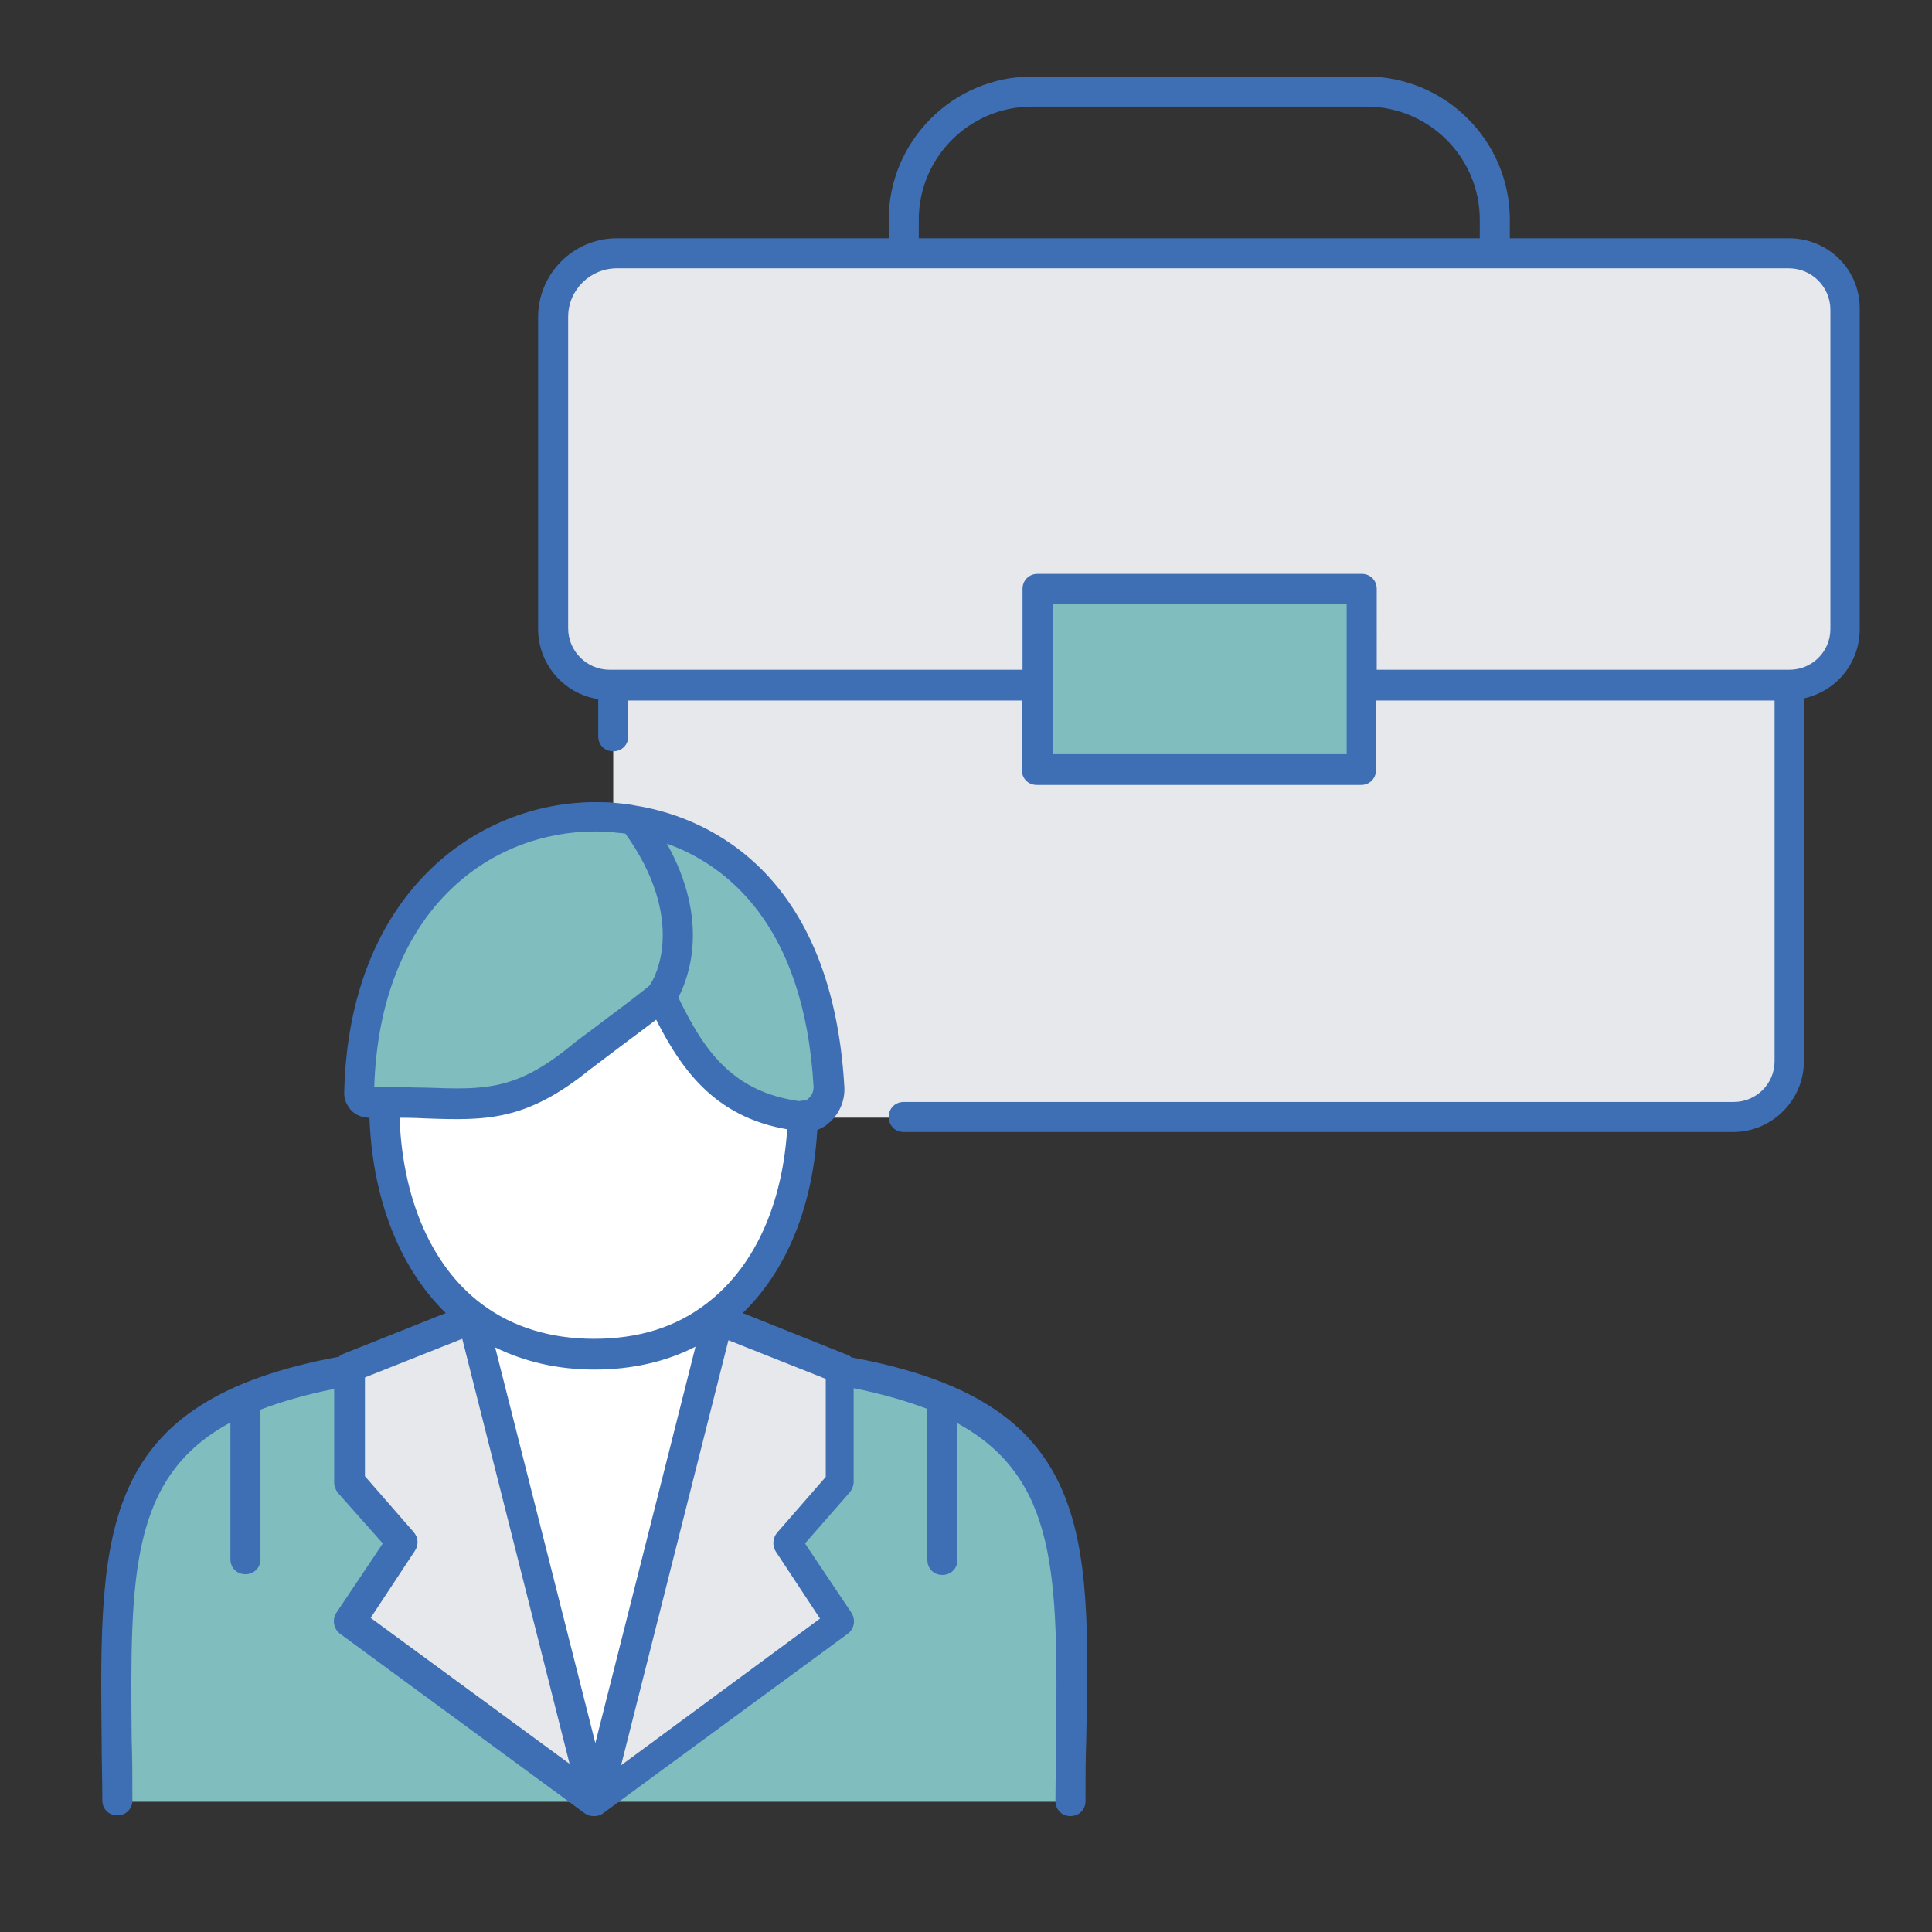 <?xml version="1.0" encoding="utf-8"?>
<!-- Generator: Adobe Illustrator 25.1.0, SVG Export Plug-In . SVG Version: 6.00 Build 0)  -->
<svg version="1.1" id="Calque_1" xmlns="http://www.w3.org/2000/svg" xmlns:xlink="http://www.w3.org/1999/xlink" x="0px" y="0px"
	 viewBox="0 0 270 270" style="enable-background:new 0 0 270 270;" xml:space="preserve">
<rect x="0" y="0" width="270" height="270" fill="#333333" stroke="none"/>
<style type="text/css">
	.st0{fill:#FFFFFF;}
	.st1{fill:#7FBDBE;}
	.st2{fill:#E7E8EB;}
	.st3{fill:#5A5A8A;}
	.st4{fill:#3E6FB4;}
</style>
<g>
	<g>
		<path class="st0" d="M66.3,184.1l-0.2,0.3l17,67.4l0.1-0.3l0.1,0.3l17-67.4l-0.3-0.4c-4.4,3.4-10.1,5.3-16.9,5.3
			C76.4,189.3,70.8,187.4,66.3,184.1z"/>
	</g>
	<g>
		<path class="st0" d="M53.9,154v0.3c0,12.6,4.2,23.6,12.4,29.8c4.4,3.3,10,5.2,16.8,5.2c6.9,0,12.5-2,16.9-5.3
			c7.8-5.9,11.9-16.2,12.2-28c-0.2,0-0.5,0-0.7,0c-11.2-1.5-15.5-9.1-19.1-16.7c-1.8,1.6-9.6,7.2-11.3,8.6
			C71.1,156,65.9,154.1,53.9,154z"/>
	</g>
	<g>
		<polygon class="st1" points="145,95.7 145,107.5 190.3,107.5 190.3,95.7 190.3,82.3 145,82.3 		"/>
	</g>
	<g>
		<path class="st1" d="M48.9,191.6c-36,6.2-32.5,25.4-32.5,60.2v0h66.7l-34.2-25.1l7.3-11l-7.3-8.4L48.9,191.6L48.9,191.6z"/>
	</g>
	<g>
		<polygon class="st2" points="48.9,191.6 48.9,207.2 56.3,215.6 48.9,226.6 83.1,251.8 66.1,184.4 48.9,191.2 		"/>
	</g>
	<g>
		<path class="st1" d="M50.2,152.8c0,0.3,0.2,0.7,0.4,0.9c0.2,0.2,0.5,0.3,0.9,0.3c0.8,0,1.6,0,2.4,0c12,0,17.2,2,27.2-6.2
			c1.7-1.4,9.5-7,11.3-8.6c0,0,7.2-10-3.9-24.7c-0.9-0.2-1.9-0.3-2.8-0.3c-0.8-0.1-1.7-0.1-2.5-0.1
			C68.3,114.2,50.8,125.3,50.2,152.8z"/>
	</g>
	<g>
		<path class="st2" d="M77.3,44.3v43.6c0,4.3,3.5,7.9,7.9,7.9h0.5H145V82.3h45.3v13.4h0h59.8c4.3,0,7.8-3.5,7.8-7.8V43.3
			c0-4.4-3.5-7.9-7.9-7.9h-41.1h-82.6H86.3C81.3,35.4,77.3,39.4,77.3,44.3z"/>
	</g>
	<g>
		<polygon class="st2" points="100.4,184.4 83.3,251.8 117.5,226.6 110.2,215.6 117.5,207.2 117.5,191.6 117.5,191.2 		"/>
	</g>
	<g>
		<path class="st1" d="M83.3,251.8H150c0-34.8,3.5-53.9-32.5-60.2h0v15.6l-7.4,8.4l7.3,11L83.3,251.8z"/>
	</g>
	<g>
		<path class="st2" d="M85.7,102.9v11.4c0.9,0.1,1.9,0.2,2.8,0.3c13.2,2.2,26,12.7,27.3,37.3c0.1,1.2-0.4,2.3-1.2,3.1
			c-0.2,0.2-0.3,0.3-0.5,0.4l0.5,0.8h11.7h115.9c4.3,0,7.8-3.5,7.8-7.8V95.7h-59.8h0v11.8H145V95.7H85.7V102.9z"/>
	</g>
	<g>
		<path class="st1" d="M88.6,114.6c11,14.7,3.9,24.7,3.9,24.7c3.6,7.5,7.9,15.2,19.1,16.7c0.3,0,0.5,0,0.7,0h0.1
			c0.7,0,1.3-0.2,1.8-0.6c0.2-0.1,0.4-0.3,0.5-0.4c0.8-0.8,1.3-1.9,1.2-3.1C114.5,127.3,101.8,116.7,88.6,114.6z"/>
	</g>
	<g>
		<path class="st3" d="M112.3,158.3c1.2,0,2.1-0.9,2.1-2.1V156c0-1.2-0.9-2.1-2.1-2.1c-1.2,0-2.1,0.9-2.1,2.1v0.2
			C110.2,157.4,111.2,158.3,112.3,158.3z"/>
	</g>
	<g>
		<path class="st4" d="M250,33.3h-39v-2.6c0-11-9-20-20-20h-46.8c-11,0-20,9-20,20v2.6h-38c-6.1,0-11,5-11,11v43.6
			c0,5,3.7,9.1,8.4,9.8v5.2c0,1.2,0.9,2.1,2.1,2.1c1.2,0,2.1-0.9,2.1-2.1v-5h55v9.7c0,1.2,0.9,2.1,2.1,2.1h45.3
			c1.2,0,2.1-0.9,2.1-2.1v-9.7H248v50.4c0,3.2-2.6,5.7-5.7,5.7H126.3c-1.2,0-2.1,0.9-2.1,2.1c0,1.2,0.9,2.1,2.1,2.1h115.9
			c5.5,0,9.9-4.5,9.9-9.9V97.6c4.5-1,7.8-4.9,7.8-9.7V43.3C260,37.7,255.5,33.3,250,33.3z M128.4,30.7c0-8.7,7.1-15.8,15.8-15.8H191
			c8.7,0,15.8,7.1,15.8,15.8v2.6h-78.4V30.7z M188.2,105.4h-41.1v-21h41.1V105.4z M255.8,87.9c0,3.2-2.6,5.7-5.7,5.7h-57.7V82.3
			c0-1.2-0.9-2.1-2.1-2.1H145c-1.2,0-2.1,0.9-2.1,2.1v11.3H85.2c-3.2,0-5.8-2.6-5.8-5.8V44.3c0-3.8,3.1-6.8,6.8-6.8H250
			c3.2,0,5.8,2.6,5.8,5.8V87.9z"/>
		<path class="st4" d="M119,189.7c-0.2-0.2-0.4-0.3-0.7-0.4l-14.5-5.8c6.5-6.3,10.2-15.9,10.5-27.5c0-1.2-0.9-2.1-2-2.2
			c-1.1,0-2.1,0.9-2.2,2c-0.3,11.7-4.4,21.1-11.4,26.4c-4.3,3.3-9.5,4.9-15.7,4.9c-6,0-11.3-1.6-15.6-4.8
			c-7.4-5.5-11.6-15.7-11.6-28.1c0-1.2-0.9-2.1-2.1-2.1c-1.2,0-2.1,0.9-2.1,2.1c0,12.2,3.9,22.7,10.7,29.3l-14.3,5.7
			c-0.2,0.1-0.5,0.2-0.6,0.4c-33.6,6.2-33.5,24.1-33.2,53.5c0,2.7,0.1,5.6,0.1,8.5c0,1.2,0.9,2.1,2.1,2.1s2.1-0.9,2.1-2.1
			c0-3,0-5.8-0.1-8.6c-0.2-22.6-0.3-36.6,13.8-44.2v19.1c0,1.2,0.9,2.1,2.1,2.1c1.2,0,2.1-0.9,2.1-2.1V197c2.9-1.1,6.3-2.1,10.3-2.9
			v13.1c0,0.5,0.2,1,0.5,1.4l6.3,7.1l-6.5,9.7c-0.6,0.9-0.4,2.2,0.5,2.9l34.2,25.1c0.4,0.3,0.8,0.4,1.2,0.4c0,0,0.1,0,0.1,0
			c0,0,0.1,0,0.1,0h0c0,0,0,0,0,0c0.4,0,0.8-0.1,1.2-0.4c0,0,0,0,0,0c0,0,0,0,0,0c0,0,0,0,0,0c0,0,0,0,0,0c0,0,0,0,0,0c0,0,0,0,0,0
			c0,0,0,0,0,0c0,0,0,0,0,0c0,0,0,0,0,0v0c0,0,0,0,0,0h0c0,0,0,0,0,0l34.2-25.1c0.9-0.7,1.1-1.9,0.5-2.9l-6.5-9.7l6.3-7.2
			c0.3-0.4,0.5-0.9,0.5-1.4v-13.1c4,0.8,7.4,1.8,10.3,2.9v21.1c0,1.2,0.9,2.1,2.1,2.1s2.1-0.9,2.1-2.1v-19.1
			c14.1,7.7,14,21.6,13.8,44.2c0,2.7-0.1,5.6-0.1,8.6c0,1.2,0.9,2.1,2.1,2.1s2.1-0.9,2.1-2.1c0-3,0-5.8,0.1-8.5
			C152.4,213.8,152.6,195.9,119,189.7z M51.8,226.1l6.2-9.4c0.5-0.8,0.5-1.8-0.2-2.6l-6.8-7.8v-13.8l13.6-5.4l15,59.4L51.8,226.1z
			 M83.2,243.6l-14-55.3c4.1,2,8.7,3.1,13.9,3.1c5.2,0,10-1.1,14.1-3.2L83.2,243.6z M115.4,206.4l-6.8,7.8c-0.6,0.7-0.7,1.8-0.2,2.6
			l6.2,9.4l-27.8,20.5l15-59.4l13.6,5.4V206.4z"/>
	</g>
	<g>
		<path class="st4" d="M111.2,158c-10.9-1.4-15.8-8.2-19.5-15.5c-1.3,1-2.8,2.1-4.4,3.3c-2,1.5-4.1,3.1-4.9,3.7
			c-8.9,7.2-14.5,7.1-22.9,6.8c-1.8-0.1-3.6-0.1-5.6-0.1c-0.8,0-1.5,0-2.4,0c-0.9,0-1.8-0.4-2.4-1c-0.6-0.7-1-1.5-1-2.4
			c0.6-28,18.6-40.7,35.1-40.7c0.9,0,1.8,0,2.7,0.1c1.1,0.1,2.1,0.2,3,0.4c8.2,1.3,27.3,7.8,29.1,39.3c0.1,1.8-0.6,3.5-1.8,4.7
			c-0.3,0.3-0.6,0.5-0.8,0.7c-0.9,0.6-1.9,0.9-2.9,1c0,0-0.1,0-0.2,0C112,158.1,111.6,158.1,111.2,158z M94.8,139.4
			c3.5,7.2,7.4,13.2,17,14.5c0.1,0,0.2,0,0.2,0c0,0,0.1,0,0.1,0c0.3,0,0.5-0.1,0.8-0.3c0,0,0.1-0.1,0.2-0.2c0.4-0.4,0.6-0.9,0.6-1.5
			c-1.3-22.9-12.4-31.1-20.5-34C99.2,128.7,96.3,136.5,94.8,139.4z M87.4,116.5c-0.6-0.1-1.2-0.1-1.8-0.2c-0.8-0.1-1.6-0.1-2.4-0.1
			c-14.9,0-30.1,11.1-30.9,35.7c0.5,0,1.1,0,1.6,0c2.1,0,4,0.1,5.7,0.1c8.1,0.3,12.5,0.4,20.1-5.8c0.8-0.7,2.8-2.1,5-3.8
			c2.3-1.7,4.9-3.7,6-4.6C91.7,136.6,95.9,128.4,87.4,116.5z"/>
	</g>
</g>
</svg>

